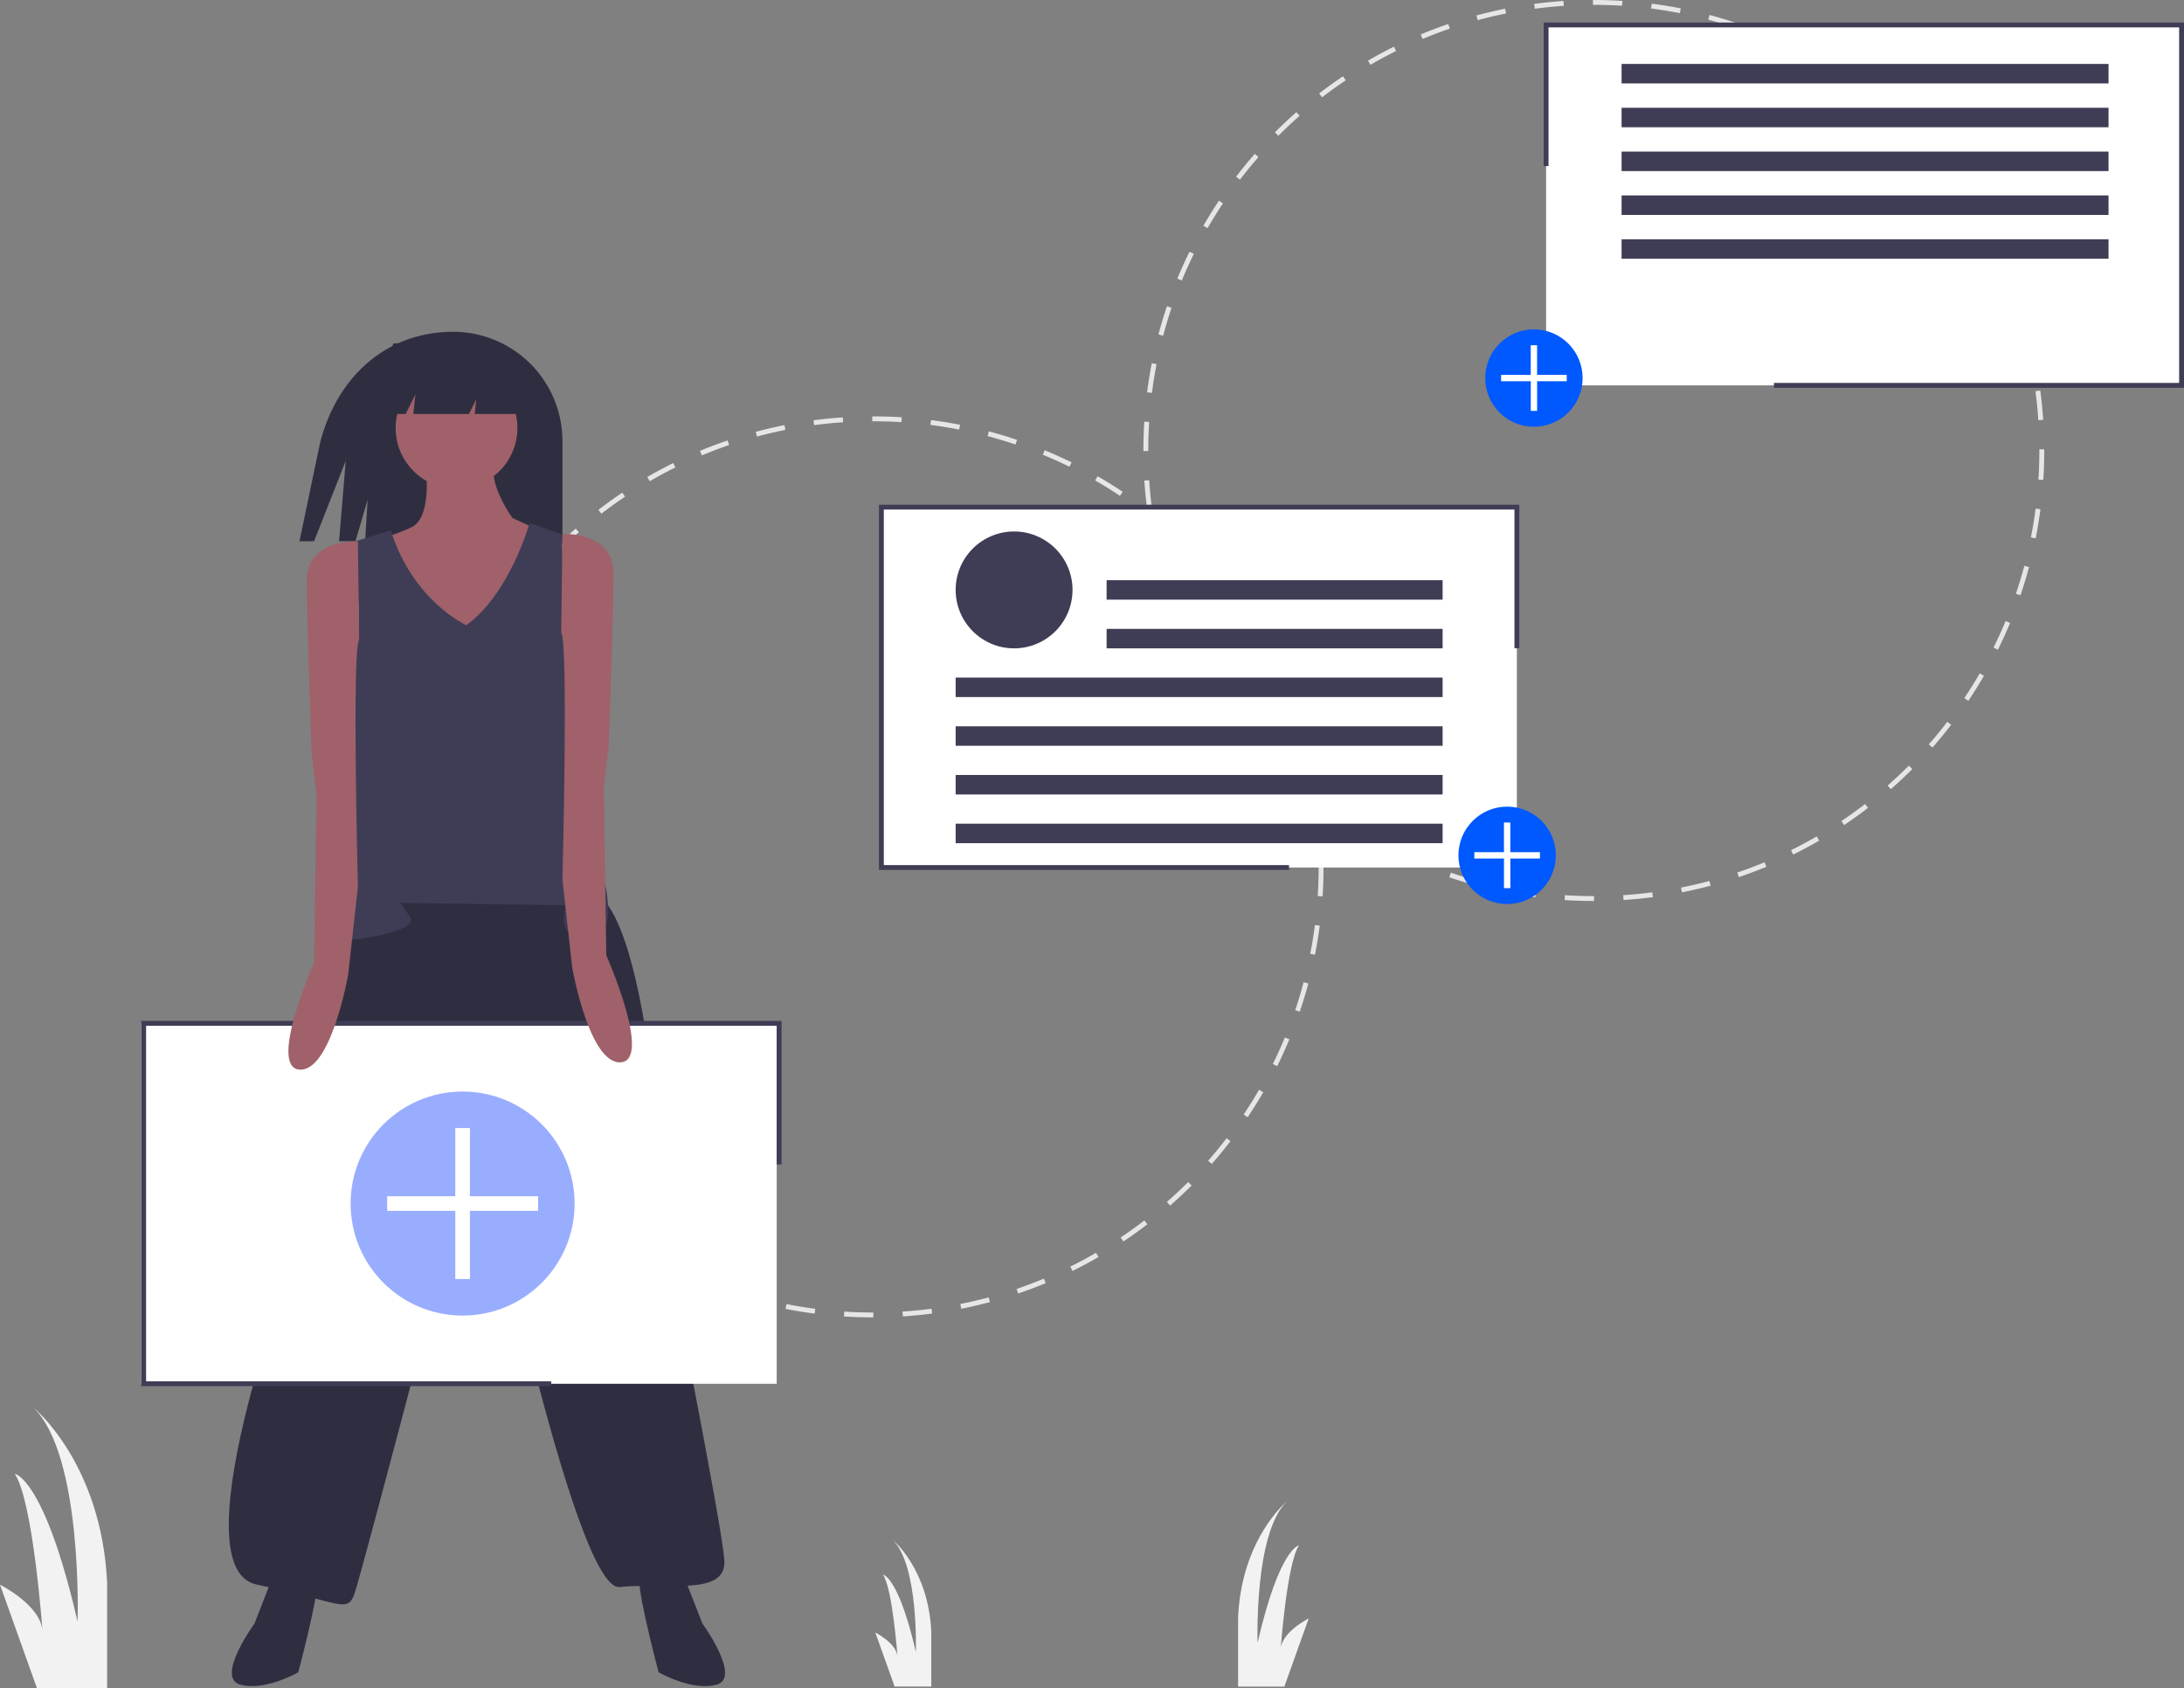 <svg xmlns="http://www.w3.org/2000/svg" width="285.439" height="220.605" viewBox="0 0 285.439 220.605">
    <rect x="0" y="0" width="285.439" height="220.605" fill="#808080" stroke="none"/>
    <defs>
        <style>
            .cls-1{fill:#f2f2f2}.cls-2{fill:#e6e6e6}.cls-3{fill:#2f2e41}.cls-4{fill:#a0616a}.cls-5{fill:#3f3d56}.cls-6{fill:#fff}.cls-7{fill:#99adff}.cls-8{fill:#0058ff}
        </style>
    </defs>
    <g id="undraw_add_content_d1tf" transform="translate(-12.092)">
        <path id="Path_2563" d="M175.328 718.011l-4.828-13.519s5.311 2.656 5.552 6.035c0 0-1.207-16.9-3.621-20.519 0 0 3.863.483 8.208 19.312 0 0 .724-21.726-5.794-28 0 0 8.932 7.242 9.656 22.933v13.76z" class="cls-1" transform="translate(-158.408 -497.406)"/>
        <path id="Path_2564" d="M685.046 744.184l3.182-8.91s-3.5 1.75-3.66 3.978c0 0 .8-11.137 2.387-13.524 0 0-2.546.318-5.41 12.729 0 0-.477-14.32 3.819-18.457 0 0-5.887 4.773-6.364 15.115v9.069z" class="cls-1" transform="translate(-505.095 -523.779)"/>
        <path id="Path_2565" d="M532.524 754.9L530 747.838s2.776 1.388 2.9 3.155c0 0-.631-8.833-1.893-10.726 0 0 2.019.252 4.29 10.1 0 0 .378-11.357-3.029-14.638 0 0 4.669 3.786 5.048 11.988v7.183z" class="cls-1" transform="translate(-403.509 -534.5)"/>
        <path id="Path_2566" d="M402.97 392.112a60.43 60.43 0 0 1-3.814-.121l.04-.635c1.249.08 2.517.12 3.77.12H403v.636h-.03zm3.884-.126l-.042-.635a58.648 58.648 0 0 0 3.791-.371l.083.631a61.328 61.328 0 0 1-3.832.374zm-11.531-.365a59.077 59.077 0 0 1-3.8-.62l.123-.625c1.239.245 2.5.451 3.76.613zm19.163-.636l-.124-.624a58.311 58.311 0 0 0 3.71-.864l.165.615c-1.237.33-2.496.624-3.75.873zm-26.716-.853a56.747 56.747 0 0 1-3.687-1.113l.2-.6c1.2.406 2.427.777 3.647 1.1zm34.152-1.138l-.2-.6a58.423 58.423 0 0 0 3.558-1.341l.244.588a62.256 62.256 0 0 1-3.601 1.352zm-41.45-1.332a59.145 59.145 0 0 1-3.513-1.591l.282-.57a57.835 57.835 0 0 0 3.474 1.573zm48.551-1.615l-.282-.571a57.138 57.138 0 0 0 3.355-1.8l.319.551a57.79 57.79 0 0 1-3.392 1.819zm-55.463-1.793a58.91 58.91 0 0 1-3.272-2.036l.354-.529c1.052.7 2.141 1.381 3.237 2.014zm62.12-2.06l-.354-.529a57.08 57.08 0 0 0 3.094-2.221l.388.5a57.287 57.287 0 0 1-3.127 2.249zm-68.524-2.222a58.906 58.906 0 0 1-2.978-2.444l.419-.479a59.188 59.188 0 0 0 2.946 2.418zm74.627-2.468l-.42-.478a61.598 61.598 0 0 0 2.78-2.6l.45.45a60.624 60.624 0 0 1-2.81 2.624zm-80.417-2.604a57.332 57.332 0 0 1-2.635-2.809l.478-.42a59.457 59.457 0 0 0 2.607 2.778zm85.862-2.836l-.479-.42a58.184 58.184 0 0 0 2.419-2.945l.5.388a55.811 55.811 0 0 1-2.441 2.972zm-90.943-2.946a59.535 59.535 0 0 1-2.247-3.126l.529-.355c.7 1.05 1.452 2.09 2.223 3.092zm95.636-3.161l-.529-.354a60.882 60.882 0 0 0 2.016-3.236l.551.319a61.513 61.513 0 0 1-2.039 3.266zM352 362.723a59.043 59.043 0 0 1-1.819-3.39l.57-.282a58.752 58.752 0 0 0 1.8 3.354zm103.78-3.44l-.571-.282a58.08 58.08 0 0 0 1.576-3.473l.588.244a59.614 59.614 0 0 1-1.595 3.511zm-107.192-3.452a58.18 58.18 0 0 1-1.359-3.6l.6-.205a58.457 58.457 0 0 0 1.344 3.558zm110.145-3.67l-.6-.2a56.54 56.54 0 0 0 1.1-3.646l.615.164a59.934 59.934 0 0 1-1.117 3.682zm-112.625-3.612a59.386 59.386 0 0 1-.876-3.75l.624-.124c.247 1.24.538 2.488.866 3.709zm114.611-3.826l-.625-.123c.246-1.24.453-2.505.616-3.759l.631.082a59.47 59.47 0 0 1-.624 3.801zM344.6 341a59.507 59.507 0 0 1-.378-3.832l.635-.042a58.31 58.31 0 0 0 .374 3.791zm117.11-3.909l-.635-.041c.081-1.258.122-2.538.122-3.807v-.151h.636v.149a54.168 54.168 0 0 1-.12 3.85zm-116.98-3.772h-.63v-.078c0-1.254.04-2.523.119-3.77l.635.04a59.408 59.408 0 0 0-.118 3.732zm116.335-4.034a59.281 59.281 0 0 0-.378-3.79l.631-.084c.168 1.266.3 2.556.383 3.832zm-115.853-3.566l-.631-.081c.163-1.268.371-2.547.618-3.8l.625.123a59.358 59.358 0 0 0-.609 3.757zm114.849-3.982a57.626 57.626 0 0 0-.871-3.708l.615-.166c.333 1.235.629 2.5.88 3.749zm-113.381-3.49l-.615-.164c.328-1.236.7-2.477 1.111-3.688l.6.2a63.683 63.683 0 0 0-1.094 3.651zm111.4-3.862a56.28 56.28 0 0 0-1.349-3.556l.587-.245c.492 1.177.95 2.387 1.364 3.6zm-108.958-3.358l-.588-.243a59.207 59.207 0 0 1 1.589-3.514l.571.281a54.962 54.962 0 0 0-1.573 3.476zm106.03-3.659a60.36 60.36 0 0 0-1.8-3.351l.55-.32a58.874 58.874 0 0 1 1.824 3.388zm-102.662-3.18l-.551-.318a59.448 59.448 0 0 1 2.034-3.274l.529.353a58.639 58.639 0 0 0-2.014 3.238zm98.838-3.4a58.41 58.41 0 0 0-2.227-3.089l.5-.389a59.276 59.276 0 0 1 2.251 3.123zm-94.607-2.94l-.505-.387a59.56 59.56 0 0 1 2.442-2.98l.479.419a57.626 57.626 0 0 0-2.418 2.949zm89.956-3.088a58.896 58.896 0 0 0-2.61-2.775l.449-.451c.907.9 1.795 1.848 2.638 2.805zm-84.938-2.644l-.451-.449c.9-.905 1.847-1.792 2.807-2.637l.42.478a59.036 59.036 0 0 0-2.778 2.609zm79.542-2.731a58.526 58.526 0 0 0-2.949-2.414l.387-.505c1.015.776 2.018 1.6 2.981 2.44zm-73.826-2.3l-.388-.5a58.944 58.944 0 0 1 3.124-2.249l.355.528a56.747 56.747 0 0 0-3.092 2.223zm67.775-2.332a59.857 59.857 0 0 0-3.24-2.01l.318-.552a58.924 58.924 0 0 1 3.275 2.032zm-61.456-1.911l-.319-.55a57.664 57.664 0 0 1 3.389-1.822l.283.57a56.85 56.85 0 0 0-3.354 1.804zm54.851-1.893a57.898 57.898 0 0 0-3.476-1.569l.242-.588a59.196 59.196 0 0 1 3.515 1.586zm-48.036-1.487l-.245-.588a57.96 57.96 0 0 1 3.6-1.361l.206.6a59.818 59.818 0 0 0-3.562 1.351zm40.987-1.419c-1.2-.4-2.426-.773-3.648-1.1l.163-.615c1.236.328 2.477.7 3.688 1.109zm-33.786-1.038l-.165-.615c1.234-.332 2.5-.628 3.749-.878l.125.624c-1.241.248-2.488.54-3.709.869zm26.426-.913a57.379 57.379 0 0 0-3.76-.608l.081-.631c1.269.163 2.548.37 3.8.615zm-18.959-.579l-.083-.631a56.15 56.15 0 0 1 3.832-.38l.042.635a59.594 59.594 0 0 0-3.793.378zm11.407-.391a59.787 59.787 0 0 0-3.695-.115h-.113v-.636h.112c1.245 0 2.5.039 3.736.117z" class="cls-2" transform="translate(-276.763 -219.957)"/>
        <path id="Path_2567" d="M698.97 221.112a60.43 60.43 0 0 1-3.814-.121l.04-.635c1.249.08 2.517.12 3.77.12H699v.636h-.03zm3.884-.126l-.042-.635a58.648 58.648 0 0 0 3.791-.371l.083.631a61.328 61.328 0 0 1-3.832.374zm-11.531-.365a59.077 59.077 0 0 1-3.8-.62l.123-.625c1.239.245 2.5.451 3.76.613zm19.164-.636l-.124-.624a58.311 58.311 0 0 0 3.71-.864l.165.615c-1.235.331-2.5.624-3.751.873zm-26.716-.853a56.747 56.747 0 0 1-3.687-1.113l.2-.6c1.2.406 2.427.777 3.647 1.1zm34.152-1.138l-.2-.6a57.78 57.78 0 0 0 3.558-1.342l.244.588a61.843 61.843 0 0 1-3.602 1.353zm-41.45-1.332a58.51 58.51 0 0 1-3.513-1.591l.281-.571a57.862 57.862 0 0 0 3.475 1.573zm48.551-1.615l-.282-.571a57.138 57.138 0 0 0 3.355-1.8l.319.551a58.138 58.138 0 0 1-3.393 1.819zm-55.463-1.793a58.91 58.91 0 0 1-3.272-2.036l.354-.529c1.052.7 2.142 1.381 3.237 2.014zm62.12-2.06l-.354-.529c1.049-.7 2.09-1.449 3.093-2.221l.388.5a57.287 57.287 0 0 1-3.127 2.249zm-68.524-2.222a58.906 58.906 0 0 1-2.978-2.444l.42-.479a59.188 59.188 0 0 0 2.946 2.418zm74.627-2.468l-.42-.478a61.598 61.598 0 0 0 2.78-2.6l.45.45a61.16 61.16 0 0 1-2.811 2.624zm-80.419-2.604c-.9-.9-1.792-1.849-2.635-2.809l.478-.42c.835.95 1.712 1.884 2.607 2.778zm85.862-2.836l-.478-.42a58.184 58.184 0 0 0 2.419-2.945l.5.388a55.811 55.811 0 0 1-2.441 2.972zm-90.943-2.946a59.535 59.535 0 0 1-2.247-3.126l.528-.355c.7 1.05 1.452 2.09 2.223 3.092zm95.636-3.161l-.529-.354a60.882 60.882 0 0 0 2.016-3.236l.551.319a60.46 60.46 0 0 1-2.038 3.266zM648 191.723a58.428 58.428 0 0 1-1.819-3.39l.57-.282a58.752 58.752 0 0 0 1.8 3.354zm103.78-3.44l-.571-.282c.56-1.134 1.091-2.3 1.576-3.473l.588.244a60.261 60.261 0 0 1-1.594 3.511zm-107.192-3.452a58.18 58.18 0 0 1-1.359-3.6l.6-.205a58.457 58.457 0 0 0 1.344 3.558zm110.145-3.67l-.6-.2c.406-1.2.778-2.425 1.1-3.646l.615.164a60.638 60.638 0 0 1-1.117 3.682zm-112.625-3.612a59.386 59.386 0 0 1-.876-3.75l.624-.124c.247 1.24.538 2.488.866 3.71zm114.611-3.826l-.625-.123c.245-1.24.453-2.505.616-3.759l.631.082a59.323 59.323 0 0 1-.624 3.8zM640.6 170a58.803 58.803 0 0 1-.378-3.832l.635-.042c.084 1.265.209 2.54.374 3.791zm117.11-3.909l-.635-.041c.081-1.257.122-2.538.122-3.807v-.151h.636v.149a54.168 54.168 0 0 1-.12 3.85zm-116.98-3.772h-.63v-.078c0-1.254.04-2.523.119-3.77l.635.04a59.432 59.432 0 0 0-.117 3.732zm116.335-4.034a57.873 57.873 0 0 0-.379-3.79l.631-.084c.168 1.266.3 2.556.383 3.832zm-115.853-3.566l-.631-.081c.163-1.268.371-2.547.617-3.8l.625.123a59.353 59.353 0 0 0-.608 3.757zm114.849-3.982a57.626 57.626 0 0 0-.871-3.708l.615-.166c.333 1.235.629 2.5.88 3.749zm-113.381-3.49l-.615-.163a56.45 56.45 0 0 1 1.112-3.688l.6.2c-.4 1.204-.77 2.427-1.095 3.65zm111.4-3.862a56.9 56.9 0 0 0-1.349-3.556l.587-.245c.492 1.177.95 2.387 1.364 3.6zm-108.958-3.358l-.588-.243a59.207 59.207 0 0 1 1.589-3.514l.571.281a54.962 54.962 0 0 0-1.573 3.476zm106.03-3.659a60.36 60.36 0 0 0-1.8-3.351l.55-.32a58.874 58.874 0 0 1 1.824 3.388zm-102.662-3.18l-.551-.318a59.448 59.448 0 0 1 2.034-3.274l.529.353a58.639 58.639 0 0 0-2.014 3.238zm98.838-3.4a58.41 58.41 0 0 0-2.227-3.089l.5-.389a59.276 59.276 0 0 1 2.251 3.123zm-94.607-2.94l-.505-.387a59.56 59.56 0 0 1 2.442-2.98l.479.419a57.626 57.626 0 0 0-2.418 2.949zm89.956-3.088a58.896 58.896 0 0 0-2.61-2.775l.449-.451c.907.9 1.795 1.847 2.638 2.805zm-84.938-2.644l-.451-.449c.9-.905 1.847-1.792 2.807-2.637l.42.478a59.036 59.036 0 0 0-2.778 2.609zm79.542-2.731a58.526 58.526 0 0 0-2.949-2.414l.387-.505c1.015.776 2.018 1.6 2.982 2.44zm-73.826-2.3l-.388-.5a58.944 58.944 0 0 1 3.124-2.249l.355.528a56.747 56.747 0 0 0-3.092 2.223zm67.775-2.332a60.222 60.222 0 0 0-3.239-2.01l.317-.552a58.924 58.924 0 0 1 3.275 2.032zm-61.456-1.911l-.319-.55a57.664 57.664 0 0 1 3.389-1.822l.283.57a56.534 56.534 0 0 0-3.354 1.804zm54.851-1.893a57.898 57.898 0 0 0-3.476-1.569l.242-.588a59.196 59.196 0 0 1 3.515 1.586zm-48.037-1.487l-.245-.588a57.96 57.96 0 0 1 3.6-1.361l.206.6a60.082 60.082 0 0 0-3.562 1.351zm40.987-1.419c-1.2-.4-2.426-.773-3.648-1.1l.163-.615c1.236.328 2.477.7 3.688 1.109zm-33.786-1.038l-.165-.615c1.234-.332 2.5-.628 3.749-.878l.125.624c-1.241.248-2.488.54-3.709.869zm26.426-.913a57.379 57.379 0 0 0-3.76-.608l.081-.631c1.27.163 2.549.37 3.8.615zm-18.959-.579l-.083-.631a56.15 56.15 0 0 1 3.832-.38l.042.635c-1.265.084-2.54.211-3.791.376zm11.407-.391a59.787 59.787 0 0 0-3.695-.115h-.113v-.636h.112c1.245 0 2.5.039 3.736.117z" class="cls-2" transform="translate(-478.571 -103.372)"/>
        <path id="Path_2568" d="M313.589 239.628c-8.82 0-15.241 5.989-17.406 14.539l-2.683 12.827h1.909l4.137-10.5-.871 10.5h2.144l1.591-5.41-.335 5.41h25.792v-13.088a14.278 14.278 0 0 0-14.278-14.278z" class="cls-3" transform="translate(-242.267 -196.269)"/>
        <path id="Path_2569" d="M333.41 292.128s1.273 7.637-1.909 8.91a22.348 22.348 0 0 1-3.5 1.273l5.728 17.5 7 2.227 7.637-20.684-3.5-1.591s-3.5-4.773-2.228-7.637z" class="cls-4" transform="translate(-265.789 -232.063)"/>
        <path id="Path_2570" d="M278.956 468.938s-6.364 7.637-4.773 34.049l-.318 7.637s-16.547 42.959-5.728 45.187 11.774 3.819 12.729 1.273 16.229-61.1 16.229-61.1 12.41 60.779 18.457 60.143 14 1.273 13.683-3.5-7.637-41.368-7.637-41.368-1.591-43.6-9.865-46.141-25.14-3.499-32.777 3.82z" class="cls-3" transform="translate(-222.473 -348.731)"/>
        <path id="Path_2571" d="M271.532 747.128l-2.864 7.319s-5.091 7-1.909 7.956 7.637-1.591 7.637-1.591 2.546-9.546 2.546-12.092z" class="cls-3" transform="translate(-223.322 -542.275)"/>
        <path id="Path_2572" d="M438.41 747.128l2.864 7.319s5.091 7 1.909 7.956-7.637-1.591-7.637-1.591S433 751.265 433 748.719z" class="cls-3" transform="translate(-337.376 -542.275)"/>
        <circle id="Ellipse_231" cx="7.955" cy="7.955" r="7.955" class="cls-4" transform="translate(63.802 47.973)"/>
        <path id="Path_2573" d="M322.3 331.493s-7-3.182-9.865-12.41l-5.091 1.591s1.591 10.183.636 12.41c0 0-1.273 32.14-.636 32.776s-5.091 6.046-3.182 6.683 12.092-.955 10.819-2.864l-1.273-1.909 21.639.318s-1.591 4.455 2.864 4.455 1.909-8.592 1.909-8.592l-2.864-29.594s-3.182-10.819-2.228-14.638l-4.455-1.591s-2.546 9.228-8.273 13.365z" class="cls-5" transform="translate(-249.269 -249.789)"/>
        <path id="Path_2574" d="M195.643 147l-.268 2.546h7.269l.955-1.909-.2 1.909h8.793L206.144 140l-13.365.318-3.182 9.228h4.773z" class="cls-3" transform="translate(-129.264 -95.45)"/>
        <path id="Rectangle_137" d="M0 0h83.054v47.096H0z" class="cls-6" transform="translate(127.286 66.27)"/>
        <circle id="Ellipse_232" cx="7.637" cy="7.637" r="7.637" class="cls-5" transform="translate(136.992 69.452)"/>
        <path id="Rectangle_138" d="M0 0h43.914v2.546H0z" class="cls-5" transform="translate(156.721 75.817)"/>
        <path id="Rectangle_139" d="M0 0h43.914v2.546H0z" class="cls-5" transform="translate(156.721 82.181)"/>
        <path id="Rectangle_140" d="M0 0h63.643v2.546H0z" class="cls-5" transform="translate(136.992 88.545)"/>
        <path id="Rectangle_141" d="M0 0h63.643v2.546H0z" class="cls-5" transform="translate(136.992 94.91)"/>
        <path id="Rectangle_142" d="M0 0h63.643v2.546H0z" class="cls-5" transform="translate(136.992 101.274)"/>
        <path id="Rectangle_143" d="M0 0h63.643v2.546H0z" class="cls-5" transform="translate(136.992 107.638)"/>
        <path id="Path_2575" d="M452.59 254.988H399v-47.732h83.691v18.758h-.636v-18.122h-82.419v46.46h52.954z" class="cls-5" transform="translate(-272.032 -141.304)"/>
        <path id="Rectangle_144" d="M0 0h83.054v47.096H0z" class="cls-6" transform="translate(30.549 133.732)"/>
        <path id="Path_2576" d="M149.591 466.988H96v-47.732h83.691v18.758h-.636v-18.122H96.636v46.46h52.954z" class="cls-5" transform="translate(-65.451 -285.842)"/>
        <path id="Path_2577" d="M298.036 325.62s-6.683-.318-6.683 5.091.636 22.593.636 22.593l.636 5.41-.318 21.957s-6.046 13.683-1.909 14 6.364-12.41 6.364-12.41l1.273-11.456s-.8-31.026.159-32.3z" class="cls-4" transform="translate(-239.166 -254.895)"/>
        <path id="Path_2578" d="M401.159 322.62s6.682-.318 6.682 5.091-.636 22.593-.636 22.593l-.636 5.41.318 21.957s6.046 13.683 1.909 14-6.364-12.41-6.364-12.41l-1.273-11.456s.8-31.026-.159-32.3z" class="cls-4" transform="translate(-315.559 -252.85)"/>
        <circle id="Ellipse_233" cx="14.638" cy="14.638" r="14.638" class="cls-7" transform="translate(57.915 142.642)"/>
        <path id="Path_2579" d="M216.729 472.166h-8.91v-8.91h-1.909v8.91H197v1.909h8.91v8.91h1.909v-8.91h8.91z" class="cls-6" transform="translate(-134.312 -315.841)"/>
        <path id="Rectangle_145" d="M0 0h83.054v47.096H0z" class="cls-6" transform="rotate(180 148.607 25.18)"/>
        <path id="Path_2580" d="M755.691 56.988H702.1v-.636h52.954V9.892h-82.418v18.122H672V9.256h83.691z" class="cls-5" transform="translate(-458.159 -6.311)"/>
        <path id="Rectangle_146" d="M0 0h63.643v2.546H0z" class="cls-5" transform="translate(224.024 8.355)"/>
        <path id="Rectangle_147" d="M0 0h63.643v2.546H0z" class="cls-5" transform="translate(224.024 14.083)"/>
        <path id="Rectangle_148" d="M0 0h63.643v2.546H0z" class="cls-5" transform="translate(224.024 19.811)"/>
        <path id="Rectangle_149" d="M0 0h63.643v2.546H0z" class="cls-5" transform="translate(224.024 25.539)"/>
        <path id="Rectangle_150" d="M0 0h63.643v2.546H0z" class="cls-5" transform="translate(224.024 31.266)"/>
        <path id="Rectangle_151" d="M0 0h13.683v7.319H0z" class="cls-6" transform="translate(273.984 38.267)"/>
        <circle id="Ellipse_234" cx="6.364" cy="6.364" r="6.364" class="cls-8" transform="translate(202.703 105.411)"/>
        <path id="Path_2581" d="M652.1 341.651h-3.874v-3.874h-.83v3.874h-3.874v.83h3.878v3.874h.83v-3.874h3.87z" class="cls-6" transform="translate(-438.743 -230.291)"/>
        <circle id="Ellipse_235" cx="6.364" cy="6.364" r="6.364" class="cls-8" transform="translate(206.204 43.04)"/>
        <path id="Path_2582" d="M663.1 145.651h-3.874v-3.874h-.83v3.874h-3.874v.83h3.878v3.874h.83v-3.874h3.87z" class="cls-6" transform="translate(-446.243 -96.661)"/>
    </g>
</svg>
